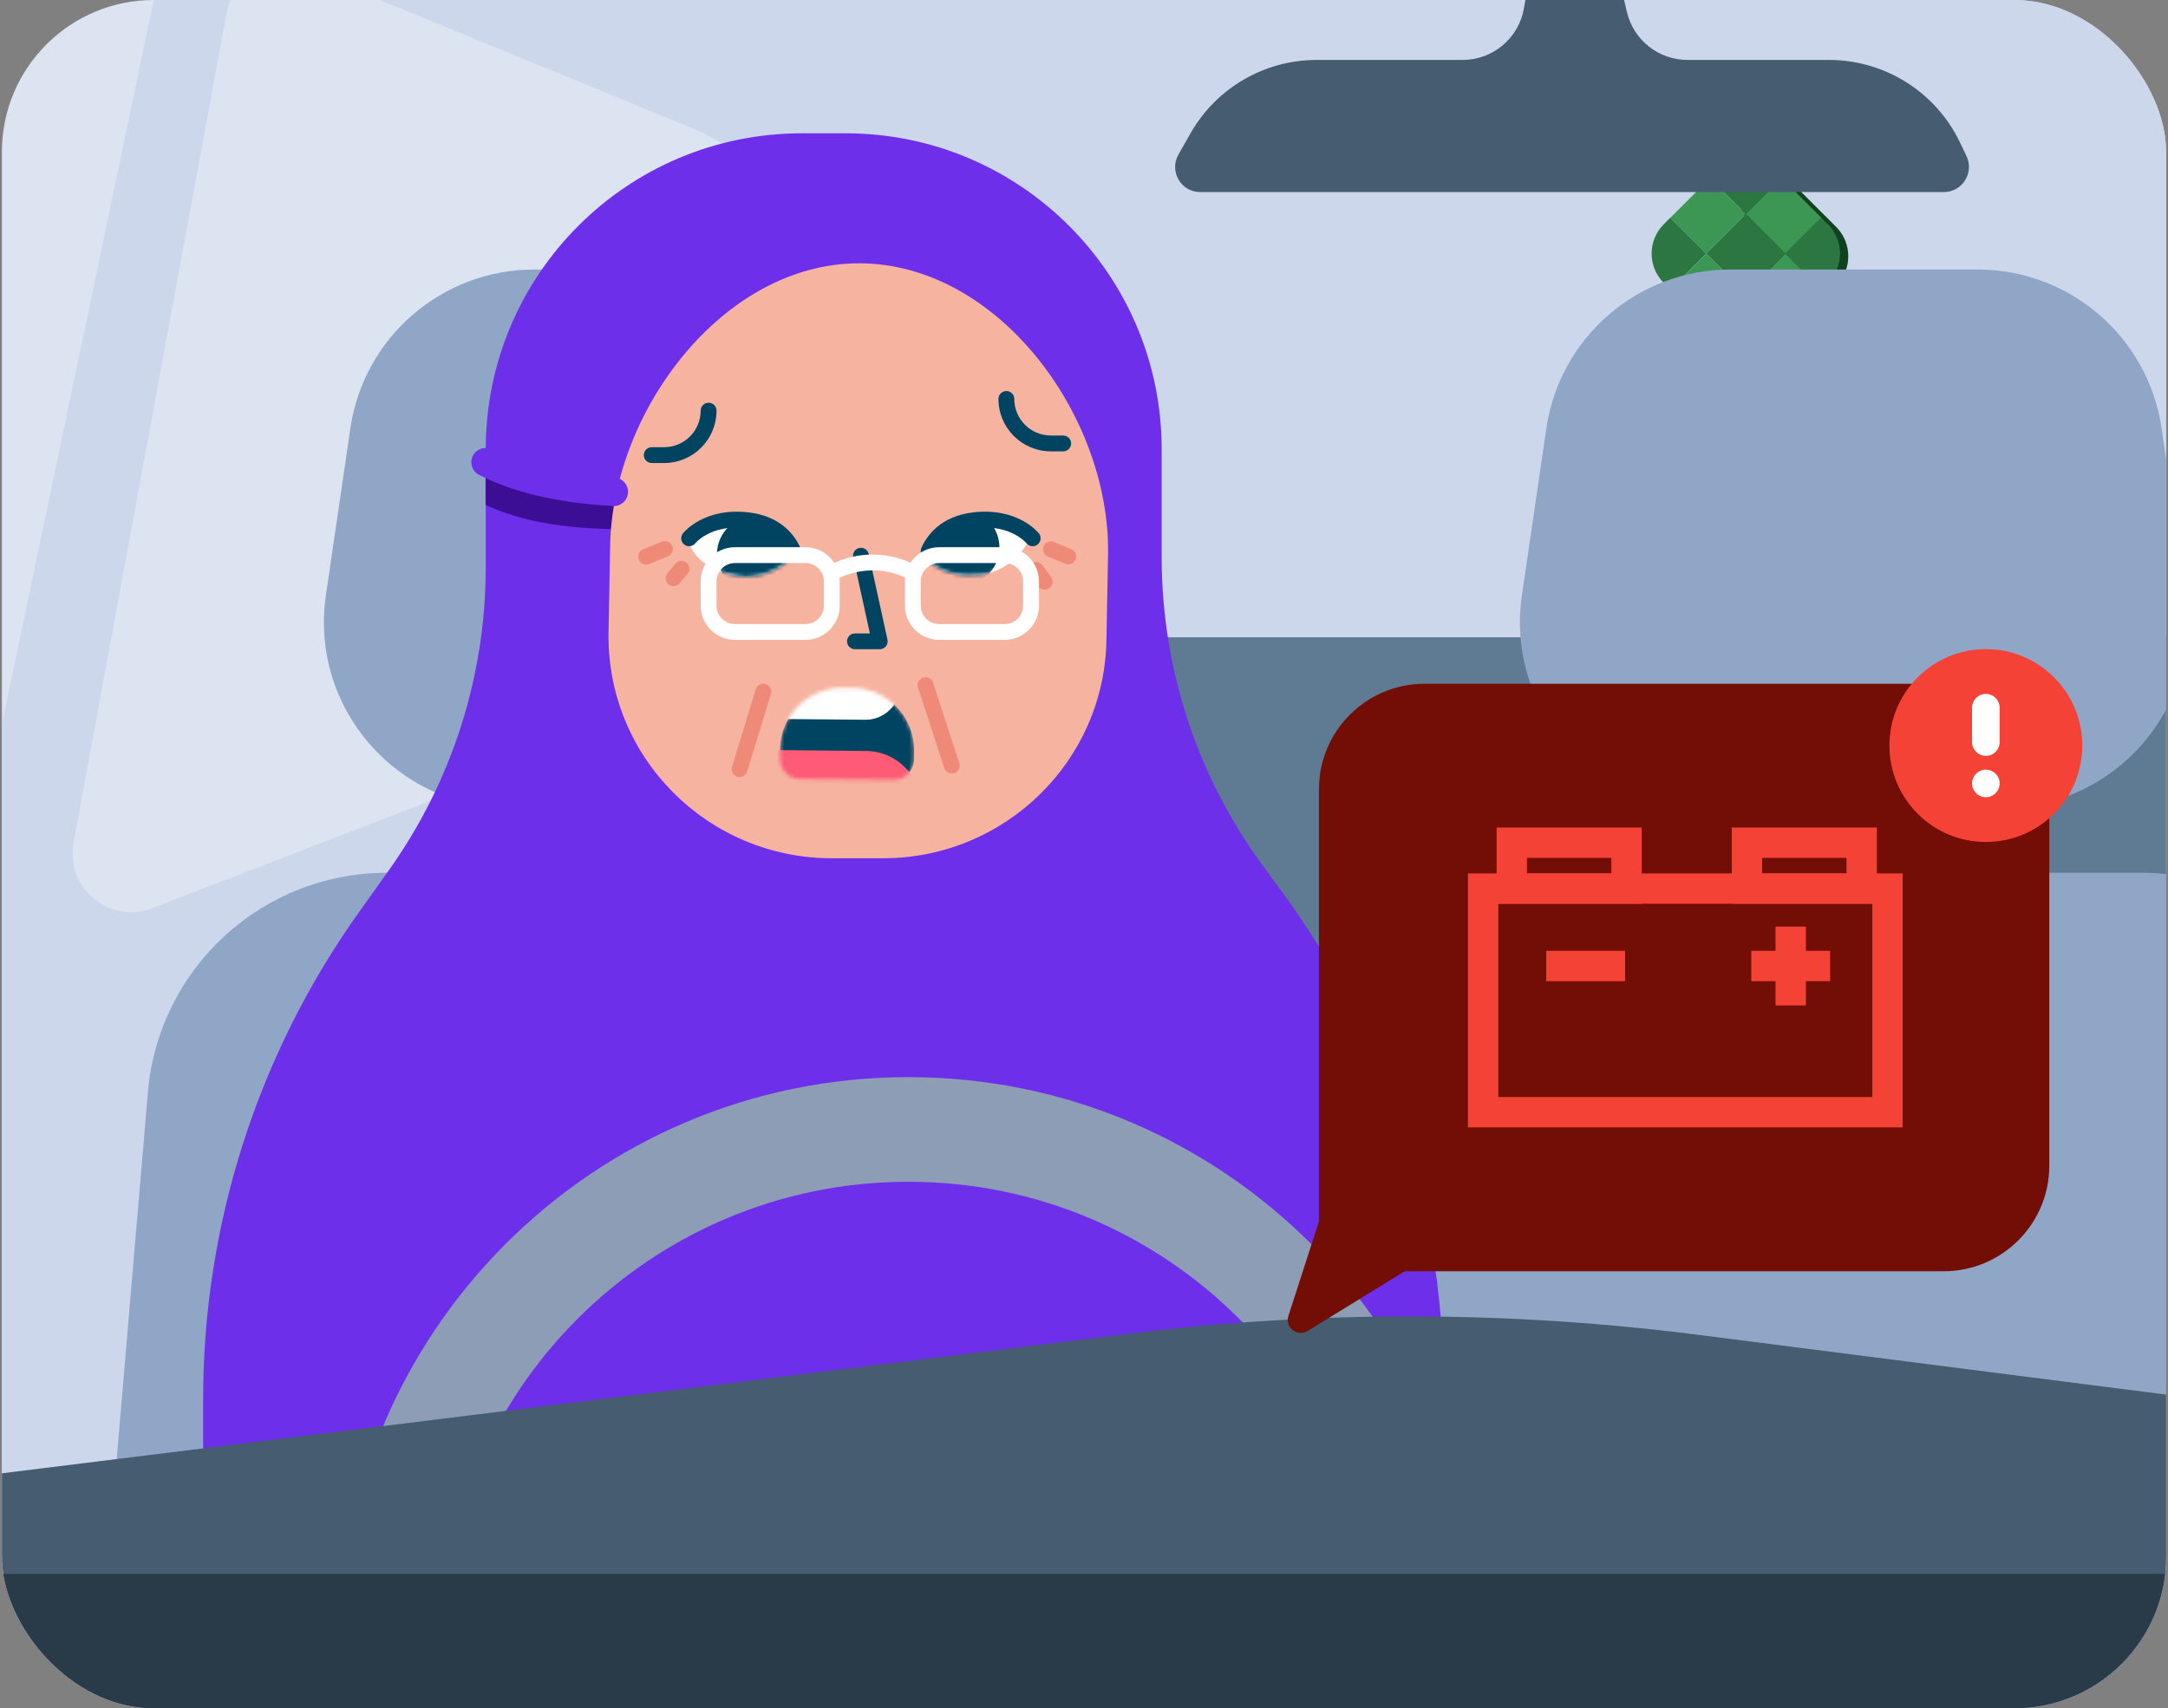 <svg xmlns="http://www.w3.org/2000/svg" width="571" height="450" viewBox="0 0 571 450" fill="none"><rect x="0" y="0" width="571" height="450" fill="#808080" stroke="none"/><g clip-path="url(#clip0_815_173331)"><rect x="0.5" width="570" height="450" rx="40" fill="#DCE3F1"></rect><path d="M836.388 -15.683L924.5 -60.665V-119H-31.672L-33.378 -60.665L27.199 -28.646C37.482 -23.237 42.94 -11.638 40.552 -0.234L-55.357 457.238H886.438L816.797 22.915C814.262 7.174 822.157 -8.373 836.388 -15.634V-15.683ZM210.636 86.514L209.223 93.337C197.965 147.919 159.757 193.047 107.757 213.126L40.114 239.248C28.856 243.585 17.208 233.936 19.353 222.044L59.656 3.567C61.411 -6.082 71.645 -11.638 80.71 -7.934L182.614 33.88C203.374 42.409 215.168 64.534 210.636 86.514ZM835.17 231.938C837.265 243.341 826.056 252.699 815.188 248.507L750.03 223.36C699.98 204.061 663.185 160.59 652.366 108.054L651.002 101.475C646.664 80.276 657.971 59.027 677.952 50.791L776.055 10.537C784.778 6.93 794.622 12.291 796.328 21.599L835.121 231.938H835.17Z" fill="#CCD7EB"></path><path d="M214.746 167.883H638.832C692.044 167.883 735.202 216.615 735.202 276.589V536.527H118.376V276.589C118.376 216.566 161.578 167.883 214.746 167.883Z" fill="#5F7A93"></path><g style="mix-blend-mode:multiply"><path d="M483.589 59.767L481.865 58.043L471.446 47.623L469.723 45.9C467.862 44.039 465.501 42.992 463.073 42.75L462.677 43.146L461.073 44.751C457.097 48.727 457.097 55.173 461.073 59.15L462.678 60.755L461.192 102.558L469.95 113.243H474.169C477.055 113.243 479.213 110.594 478.63 107.769L473.913 84.908L481.869 76.951L483.592 75.228C487.863 70.957 487.863 64.034 483.592 59.763L483.589 59.767Z" fill="#11421F"></path></g><path d="M454.344 86.277L459.441 112.382C459.914 114.799 463.032 115.507 464.5 113.527L465.81 111.765C466.641 110.644 468.164 110.297 469.401 110.942L472.575 112.602C474.681 113.703 477.126 111.881 476.67 109.547L471.534 83.25L454.344 86.277Z" fill="#2C7741"></path><path d="M450.346 85.578L450.346 120.14C450.346 122.603 453.271 123.896 455.089 122.235L456.715 120.757C457.745 119.818 459.307 119.769 460.397 120.638L463.193 122.873C465.049 124.359 467.799 123.038 467.799 120.659L467.799 85.9L450.346 85.578Z" fill="#3C9754"></path><path d="M450.346 86.675L452.069 88.398C456.34 92.669 463.262 92.669 467.533 88.398L469.256 86.675L459.801 77.219L450.346 86.675Z" fill="#2C7741"></path><path d="M479.681 76.263L481.405 74.54C485.675 70.269 485.675 63.346 481.405 59.075L479.681 57.352L470.226 66.808L479.681 76.263Z" fill="#2C7741"></path><path d="M439.927 57.344L438.204 59.068C433.933 63.338 433.933 70.261 438.204 74.532L439.928 76.256L449.383 66.8L439.927 57.344Z" fill="#2C7741"></path><path d="M450.346 46.927L459.801 56.383L469.256 46.927L467.533 45.203C463.262 40.932 456.34 40.932 452.069 45.203L450.346 46.927Z" fill="#2C7741"></path><path d="M449.383 66.817L439.928 76.273L450.347 86.693L459.802 77.237L449.383 66.817Z" fill="#3C9754"></path><path d="M469.26 46.927L459.805 56.383L470.224 66.803L479.679 57.346L469.26 46.927Z" fill="#3C9754"></path><path d="M470.226 66.815L459.807 77.234L469.262 86.691L479.681 76.271L470.226 66.815Z" fill="#3C9754"></path><path d="M450.349 46.94L439.93 57.359L449.385 66.816L459.804 56.396L450.349 46.94Z" fill="#3C9754"></path><path d="M459.805 56.385L449.386 66.805L459.805 77.225L470.224 66.805L459.805 56.385Z" fill="#2C7741"></path><path d="M328.101 478.372L311.872 287.723C309.094 255.022 281.754 229.923 248.956 229.923H210.407V212.818H212.307C242.181 212.818 265.087 186.306 260.749 156.773L254.316 112.863C250.807 88.837 230.193 71 205.874 71H140.716C116.398 71 95.783 88.837 92.274 112.863L85.841 156.773C81.504 186.306 104.409 212.818 134.283 212.818V229.923H101.875C69.076 229.923 41.736 255.022 38.958 287.723L22.73 478.372C19.611 515.216 48.657 546.893 85.646 546.893H265.087C302.076 546.893 331.171 515.216 328.003 478.372H328.101ZM154.459 229.923V212.818H190.23V229.923H154.459Z" fill="#90A6C6"></path><path d="M643.101 478.372L626.872 287.723C624.094 255.022 596.754 229.923 563.956 229.923H525.406V212.818H527.307C557.181 212.818 580.087 186.306 575.749 156.773L569.316 112.863C565.807 88.837 545.193 71 520.874 71H455.716C431.397 71 410.783 88.837 407.274 112.863L400.841 156.773C396.504 186.306 419.409 212.818 449.283 212.818V229.923H416.875C384.076 229.923 356.736 255.022 353.958 287.723L337.73 478.372C334.611 515.216 363.656 546.893 400.646 546.893H580.087C617.076 546.893 646.171 515.216 643.003 478.372H643.101ZM469.459 229.923V212.818H505.23V229.923H469.459Z" fill="#90A6C6"></path><path d="M334.464 230.513C315.965 206.517 305.954 177.08 305.954 146.772V118.368C305.954 72.39 268.684 35.117 222.709 35.117H211.175C165.2 35.117 127.93 72.39 127.93 118.368V149.547C127.93 178.113 119.007 205.973 102.413 229.261L94.578 240.253C67.864 277.688 53.5 322.579 53.5 368.557V482.783V506.452L69.877 523.484C75.698 529.523 85.329 529.578 91.15 523.592L98.55 515.975C103.827 510.533 112.369 509.989 118.354 514.669L132.283 525.66C138.54 530.612 147.626 529.687 152.795 523.592L157.963 517.498C163.187 511.35 172.327 510.479 178.584 515.539L191.044 525.606C197.192 530.612 206.223 529.85 211.447 523.919L216.779 517.879C222.328 511.622 231.904 511.186 237.998 516.845L246.105 524.409C252.09 529.959 261.393 529.687 266.997 523.756L272.601 517.825C278.477 511.622 288.325 511.622 294.147 517.825L299.425 523.429C305.137 529.469 314.713 529.632 320.644 523.756L326.574 517.879C332.777 511.73 342.951 512.275 348.501 519.076C354.758 526.748 366.619 526.259 372.223 518.097L380.221 506.398V482.729V365.293C380.221 316.539 364.062 269.091 334.3 230.458L334.464 230.513Z" fill="#6E2FEB"></path><path d="M181.218 130.159C181.218 130.159 180.767 130.109 180.517 130.159C180.216 130.159 148.676 134.118 127.893 123.5V133.022C140.463 138.832 154.726 139.425 165.643 139.425C173.456 139.425 175.709 138.573 181.268 137.772V130.159H181.218Z" fill="#3C0E96"></path><path fill-rule="evenodd" clip-rule="evenodd" d="M219.128 226.099H232.558C264.775 226.099 291.005 200.359 291.416 168.344L291.836 145.787C292.302 109.472 262.808 69.367 226.266 69.367C190.374 69.367 161.15 108.462 160.694 144.131L160.27 166.857C159.853 199.452 186.326 226.099 219.128 226.099Z" fill="#F6B3A0"></path><mask id="mask0_815_173331" style="mask-type:alpha" maskUnits="userSpaceOnUse" x="205" y="181" width="36" height="25"><path fill-rule="evenodd" clip-rule="evenodd" d="M224.465 181.19L222.014 181.168C212.942 181.088 205.522 188.376 205.443 197.447L205.421 199.783C205.395 202.749 207.778 205.175 210.744 205.201L235.305 205.42C238.27 205.446 240.697 203.063 240.722 200.097L240.744 197.761C240.824 188.69 233.536 181.272 224.465 181.19Z" fill="#004462"></path></mask><g mask="url(#mask0_815_173331)"><path fill-rule="evenodd" clip-rule="evenodd" d="M224.465 181.19L222.014 181.168C212.942 181.088 205.522 188.376 205.443 197.447L205.421 199.783C205.395 202.749 207.778 205.175 210.744 205.201L235.305 205.42C238.27 205.446 240.697 203.063 240.722 200.097L240.744 197.761C240.824 188.69 233.536 181.272 224.465 181.19Z" fill="#004462"></path><path fill-rule="evenodd" clip-rule="evenodd" d="M204.629 212.004L242.479 212.378C242.55 204.416 236.154 197.906 228.192 197.835L204.757 197.59L204.629 212.004Z" fill="#FF5A76"></path><path fill-rule="evenodd" clip-rule="evenodd" d="M192.11 189.287L227.898 189.606C232.924 189.649 237.035 185.611 237.081 180.585L237.09 179.562L192.201 179.163L192.11 189.287Z" fill="white"></path></g><path fill-rule="evenodd" clip-rule="evenodd" d="M181.806 143.783C181.806 143.783 184.803 137.132 195.961 137.916C207.121 138.703 208.936 146.46 208.936 146.46C208.936 146.46 203.261 152.961 194.628 151.793C184.043 150.357 181.806 143.783 181.806 143.783Z" fill="white"></path><mask id="mask1_815_173331" style="mask-type:alpha" maskUnits="userSpaceOnUse" x="181" y="137" width="28" height="15"><path d="M195.967 137.908C207.127 138.694 208.939 146.454 208.939 146.454C208.939 146.454 203.27 152.953 194.634 151.785C184.049 150.352 181.812 143.774 181.812 143.774C181.812 143.774 184.482 137.844 194.179 137.844C194.752 137.844 195.347 137.866 195.967 137.908Z" fill="white"></path></mask><g mask="url(#mask1_815_173331)"><path fill-rule="evenodd" clip-rule="evenodd" d="M208.768 147.079C208.158 152.564 203.216 156.518 197.728 155.906C192.243 155.296 188.291 150.354 188.901 144.868C189.511 139.38 194.453 135.429 199.941 136.039C205.427 136.651 209.378 141.593 208.768 147.079Z" fill="#004462"></path></g><path fill-rule="evenodd" clip-rule="evenodd" d="M184.244 137.107C187.136 135.568 191.452 134.288 197.305 134.998L197.054 137.067L197.305 134.998C205.888 136.041 209.466 141.267 210.804 144.339C211.264 145.395 210.781 146.623 209.725 147.082C208.67 147.542 207.442 147.059 206.982 146.004C206.058 143.883 203.529 139.953 196.803 139.137L196.803 139.137C191.845 138.534 188.384 139.625 186.202 140.787C185.099 141.373 184.304 141.988 183.797 142.44C183.544 142.666 183.364 142.85 183.255 142.968C183.2 143.027 183.164 143.069 183.145 143.092L183.13 143.109C182.418 144.003 181.117 144.158 180.215 143.451C179.308 142.742 179.149 141.432 179.859 140.525L181.499 141.81C179.859 140.525 179.86 140.524 179.861 140.523L179.862 140.521L179.866 140.516L179.875 140.505L179.898 140.477L179.967 140.394C180.023 140.328 180.098 140.242 180.195 140.138C180.387 139.929 180.662 139.651 181.023 139.329C181.743 138.687 182.809 137.87 184.244 137.107ZM197.054 137.067L197.054 137.068L197.054 137.067Z" fill="#004462"></path><path fill-rule="evenodd" clip-rule="evenodd" d="M243.831 146.804C243.831 146.804 245.097 139.619 256.107 137.632C267.118 135.648 270.784 142.722 270.784 142.722C270.784 142.722 266.887 150.418 258.229 151.411C247.62 152.626 243.831 146.804 243.831 146.804Z" fill="white"></path><mask id="mask2_815_173331" style="mask-type:alpha" maskUnits="userSpaceOnUse" x="243" y="137" width="28" height="15"><path d="M270.78 142.72C270.78 142.72 266.88 150.419 258.225 151.409C247.613 152.624 243.827 146.804 243.827 146.804C243.827 146.804 245.093 139.617 256.101 137.633C257.458 137.389 258.702 137.281 259.843 137.281C267.96 137.281 270.78 142.72 270.78 142.72Z" fill="white"></path></mask><g mask="url(#mask2_815_173331)"><path fill-rule="evenodd" clip-rule="evenodd" d="M263.137 142.857C263.896 148.326 260.078 153.373 254.61 154.131C249.144 154.891 244.096 151.072 243.336 145.604C242.579 140.138 246.395 135.09 251.863 134.33C257.331 133.573 262.377 137.389 263.137 142.857Z" fill="#004462"></path></g><path fill-rule="evenodd" clip-rule="evenodd" d="M269.237 137.107C266.345 135.568 262.029 134.288 256.175 134.998L256.426 137.067L256.175 134.998C247.593 136.041 244.015 141.267 242.677 144.339C242.217 145.395 242.7 146.623 243.755 147.082C244.81 147.542 246.038 147.059 246.498 146.004C247.422 143.883 249.951 139.953 256.678 139.137L256.678 139.137C261.635 138.534 265.096 139.625 267.279 140.787C268.381 141.373 269.177 141.988 269.683 142.44C269.937 142.666 270.117 142.85 270.226 142.968C270.28 143.027 270.317 143.069 270.336 143.092L270.35 143.109C271.062 144.003 272.364 144.158 273.266 143.451C274.172 142.742 274.331 141.432 273.621 140.525L271.981 141.81C273.621 140.525 273.621 140.524 273.62 140.523L273.618 140.521L273.614 140.516L273.606 140.505L273.582 140.477L273.514 140.394C273.458 140.328 273.382 140.242 273.286 140.138C273.093 139.929 272.818 139.651 272.458 139.329C271.738 138.687 270.672 137.87 269.237 137.107ZM256.426 137.067L256.426 137.068L256.426 137.067Z" fill="#004462"></path><path fill-rule="evenodd" clip-rule="evenodd" d="M226.315 144.353C225.191 144.6 224.479 145.711 224.725 146.835L229.113 166.864H225.175C224.024 166.864 223.091 167.798 223.091 168.949C223.091 170.1 224.024 171.033 225.175 171.033H231.703C232.334 171.033 232.932 170.747 233.327 170.255C233.723 169.764 233.874 169.119 233.739 168.503L228.797 145.943C228.551 144.819 227.44 144.107 226.315 144.353Z" fill="#004462"></path><path fill-rule="evenodd" clip-rule="evenodd" d="M169.571 119.892C169.571 121.043 170.504 121.977 171.655 121.977L174.906 121.977C182.531 121.977 188.711 115.796 188.711 108.171C188.711 107.02 187.778 106.087 186.627 106.087C185.475 106.087 184.542 107.02 184.542 108.171C184.542 113.494 180.228 117.808 174.906 117.808L171.655 117.808C170.504 117.808 169.571 118.741 169.571 119.892Z" fill="#004462"></path><path fill-rule="evenodd" clip-rule="evenodd" d="M276.773 114.73C271.45 114.73 267.136 110.416 267.136 105.093C267.136 103.942 266.203 103.009 265.052 103.009C263.901 103.009 262.968 103.942 262.968 105.093C262.968 112.718 269.148 118.898 276.773 118.898L280.024 118.898C281.175 118.898 282.108 117.965 282.108 116.814C282.108 115.663 281.175 114.73 280.024 114.73L276.773 114.73Z" fill="#004462"></path><path fill-rule="evenodd" clip-rule="evenodd" d="M180.812 148.23C179.926 147.495 178.612 147.618 177.877 148.504L175.809 150.997C175.074 151.883 175.197 153.197 176.083 153.932C176.969 154.667 178.283 154.544 179.018 153.658L181.085 151.165C181.82 150.279 181.698 148.965 180.812 148.23Z" fill="#EF8978"></path><path fill-rule="evenodd" clip-rule="evenodd" d="M177.054 143.831C176.616 142.766 175.398 142.258 174.334 142.696L169.37 144.74C168.305 145.178 167.797 146.396 168.236 147.46C168.674 148.525 169.892 149.033 170.956 148.594L175.92 146.551C176.985 146.113 177.493 144.895 177.054 143.831Z" fill="#EF8978"></path><path fill-rule="evenodd" clip-rule="evenodd" d="M274.882 143.908C274.443 144.972 274.951 146.191 276.015 146.629L280.569 148.505C281.633 148.944 282.851 148.436 283.29 147.372C283.728 146.308 283.221 145.089 282.156 144.651L277.603 142.775C276.538 142.336 275.32 142.844 274.882 143.908Z" fill="#EF8978"></path><path fill-rule="evenodd" clip-rule="evenodd" d="M271.637 148.477C270.711 149.161 270.513 150.465 271.197 151.392L273.483 154.492C274.167 155.419 275.471 155.616 276.398 154.933C277.324 154.249 277.521 152.945 276.838 152.018L274.551 148.918C273.868 147.991 272.563 147.794 271.637 148.477Z" fill="#EF8978"></path><path fill-rule="evenodd" clip-rule="evenodd" d="M243.122 178.501C242.027 178.858 241.429 180.034 241.785 181.129L248.692 202.338C249.049 203.433 250.225 204.031 251.319 203.675C252.414 203.318 253.012 202.142 252.656 201.047L245.749 179.838C245.393 178.743 244.216 178.145 243.122 178.501Z" fill="#EF8978"></path><path fill-rule="evenodd" clip-rule="evenodd" d="M201.659 180.201C200.558 179.864 199.393 180.483 199.055 181.583L192.798 202.001C192.46 203.102 193.079 204.267 194.18 204.605C195.28 204.942 196.446 204.323 196.783 203.223L203.041 182.805C203.378 181.704 202.759 180.539 201.659 180.201Z" fill="#EF8978"></path><path fill-rule="evenodd" clip-rule="evenodd" d="M273.639 153.189C273.639 148.2 269.595 144.156 264.606 144.156H247.37C244.211 144.156 241.431 145.777 239.817 148.233C239.747 148.201 239.675 148.168 239.6 148.135C238.41 147.603 236.703 146.973 234.596 146.553C230.716 145.78 225.495 145.726 219.716 148.284C218.106 145.8 215.309 144.156 212.13 144.156H193.576C188.586 144.156 184.543 148.2 184.543 153.189V159.533C184.543 164.522 188.586 168.565 193.576 168.565H212.13C217.116 168.565 221.162 164.522 221.162 159.533V153.189C221.162 152.864 221.145 152.543 221.112 152.227C226.101 149.939 230.534 149.994 233.781 150.641C235.53 150.99 236.94 151.512 237.901 151.941C238.082 152.022 238.246 152.099 238.394 152.171C238.356 152.505 238.337 152.845 238.337 153.189V159.533C238.337 164.522 242.381 168.565 247.37 168.565H264.606C269.595 168.565 273.639 164.522 273.639 159.533V153.189ZM264.606 148.325C267.293 148.325 269.47 150.502 269.47 153.189V159.533C269.47 162.22 267.293 164.397 264.606 164.397H247.37C244.683 164.397 242.506 162.22 242.506 159.533V153.189C242.506 150.502 244.683 148.325 247.37 148.325H264.606ZM212.13 148.325C214.815 148.325 216.994 150.502 216.994 153.189V159.533C216.994 162.219 214.815 164.397 212.13 164.397H193.576C190.889 164.397 188.711 162.22 188.711 159.533V153.189C188.711 150.502 190.889 148.325 193.576 148.325H212.13Z" fill="white"></path><path fill-rule="evenodd" clip-rule="evenodd" d="M124.55 120.061C123.608 121.907 124.339 124.167 126.185 125.109C137.144 130.709 150.454 132.713 161.457 133.306C163.526 133.417 165.294 131.83 165.405 129.761C165.517 127.692 163.93 125.924 161.86 125.813C151.258 125.241 139.179 123.322 129.598 118.427C127.753 117.484 125.493 118.216 124.55 120.061Z" fill="#6E2FEB"></path><path d="M239.244 283.75C156.395 283.75 89.244 350.916 89.244 433.75C89.244 516.584 156.395 583.75 239.244 583.75C322.093 583.75 389.244 516.599 389.244 433.75C389.244 350.901 322.078 283.75 239.244 283.75ZM239.244 557.697C171.213 557.697 116.056 502.54 116.056 434.509C116.056 366.478 171.198 311.321 239.244 311.321C307.291 311.321 362.432 366.478 362.432 434.509C362.432 502.54 307.276 557.697 239.244 557.697Z" fill="#8C9DB5"></path><path d="M511.997 50.6H316.102C311.031 50.6 307.866 45.123 310.382 40.701L313.587 35.062C320.402 23.135 333.06 15.792 346.772 15.792H385.215C393.166 15.792 399.982 10.072 401.361 2.242L404.404 -15H424.194L428.495 3.175C430.239 10.558 436.852 15.792 444.438 15.792H481.733C496.378 15.792 509.766 24.19 516.135 37.374L517.92 41.107C520.03 45.488 516.825 50.6 511.957 50.6H511.997Z" fill="#465C70"></path><path d="M-2.5 388.488L297.382 351.343C347.133 345.18 397.46 345.277 447.186 351.631L735.636 388.488V514.141H-2.5V388.488Z" fill="#465C70"></path><path d="M-4.5 414.617L735.636 414.617V495.23H-4.5V414.617Z" fill="#293B49"></path><path d="M539.737 207.96C539.737 192.587 527.275 180.125 511.903 180.125H375.208C359.838 180.125 347.378 192.585 347.378 207.955V334.897H511.903C527.275 334.897 539.737 322.435 539.737 307.062V207.96Z" fill="#730E06"></path><path d="M357.477 290.503L394.977 319.503L344.384 350.637C341.674 352.305 338.353 349.696 339.332 346.669L357.477 290.503Z" fill="#730E06"></path><path d="M548.43 196.403C548.43 210.433 537.057 221.806 523.027 221.806C508.997 221.806 497.624 210.433 497.624 196.403C497.624 182.373 508.997 171 523.027 171C537.057 171 548.43 182.373 548.43 196.403Z" fill="#F44336"></path><path d="M523.026 182.797C525.031 182.797 526.656 184.422 526.656 186.426V195.498C526.656 197.503 525.031 199.128 523.026 199.128C521.022 199.128 519.397 197.503 519.397 195.498V186.426C519.397 184.422 521.022 182.797 523.026 182.797Z" fill="white"></path><path d="M523.026 202.757C525.031 202.757 526.656 204.381 526.656 206.386C526.656 208.39 525.031 210.015 523.026 210.015C521.022 210.015 519.397 208.39 519.397 206.386C519.397 204.381 521.022 202.757 523.026 202.757Z" fill="white"></path><rect x="390.624" y="234.086" width="106.5" height="58.915" stroke="#F44336" stroke-width="8"></rect><path d="M407.241 254.477H428.012" stroke="#F44336" stroke-width="8"></path><path d="M461.246 254.477H482.017" stroke="#F44336" stroke-width="8"></path><path d="M471.632 244.094L471.632 264.865" stroke="#F44336" stroke-width="8"></path><rect x="398.177" y="222" width="30.213" height="12.085" stroke="#F44336" stroke-width="8"></rect><rect x="460.113" y="222" width="30.213" height="12.085" stroke="#F44336" stroke-width="8"></rect></g><defs><clipPath id="clip0_815_173331"><rect x="0.5" width="570" height="450" rx="40" fill="white"></rect></clipPath></defs></svg>
